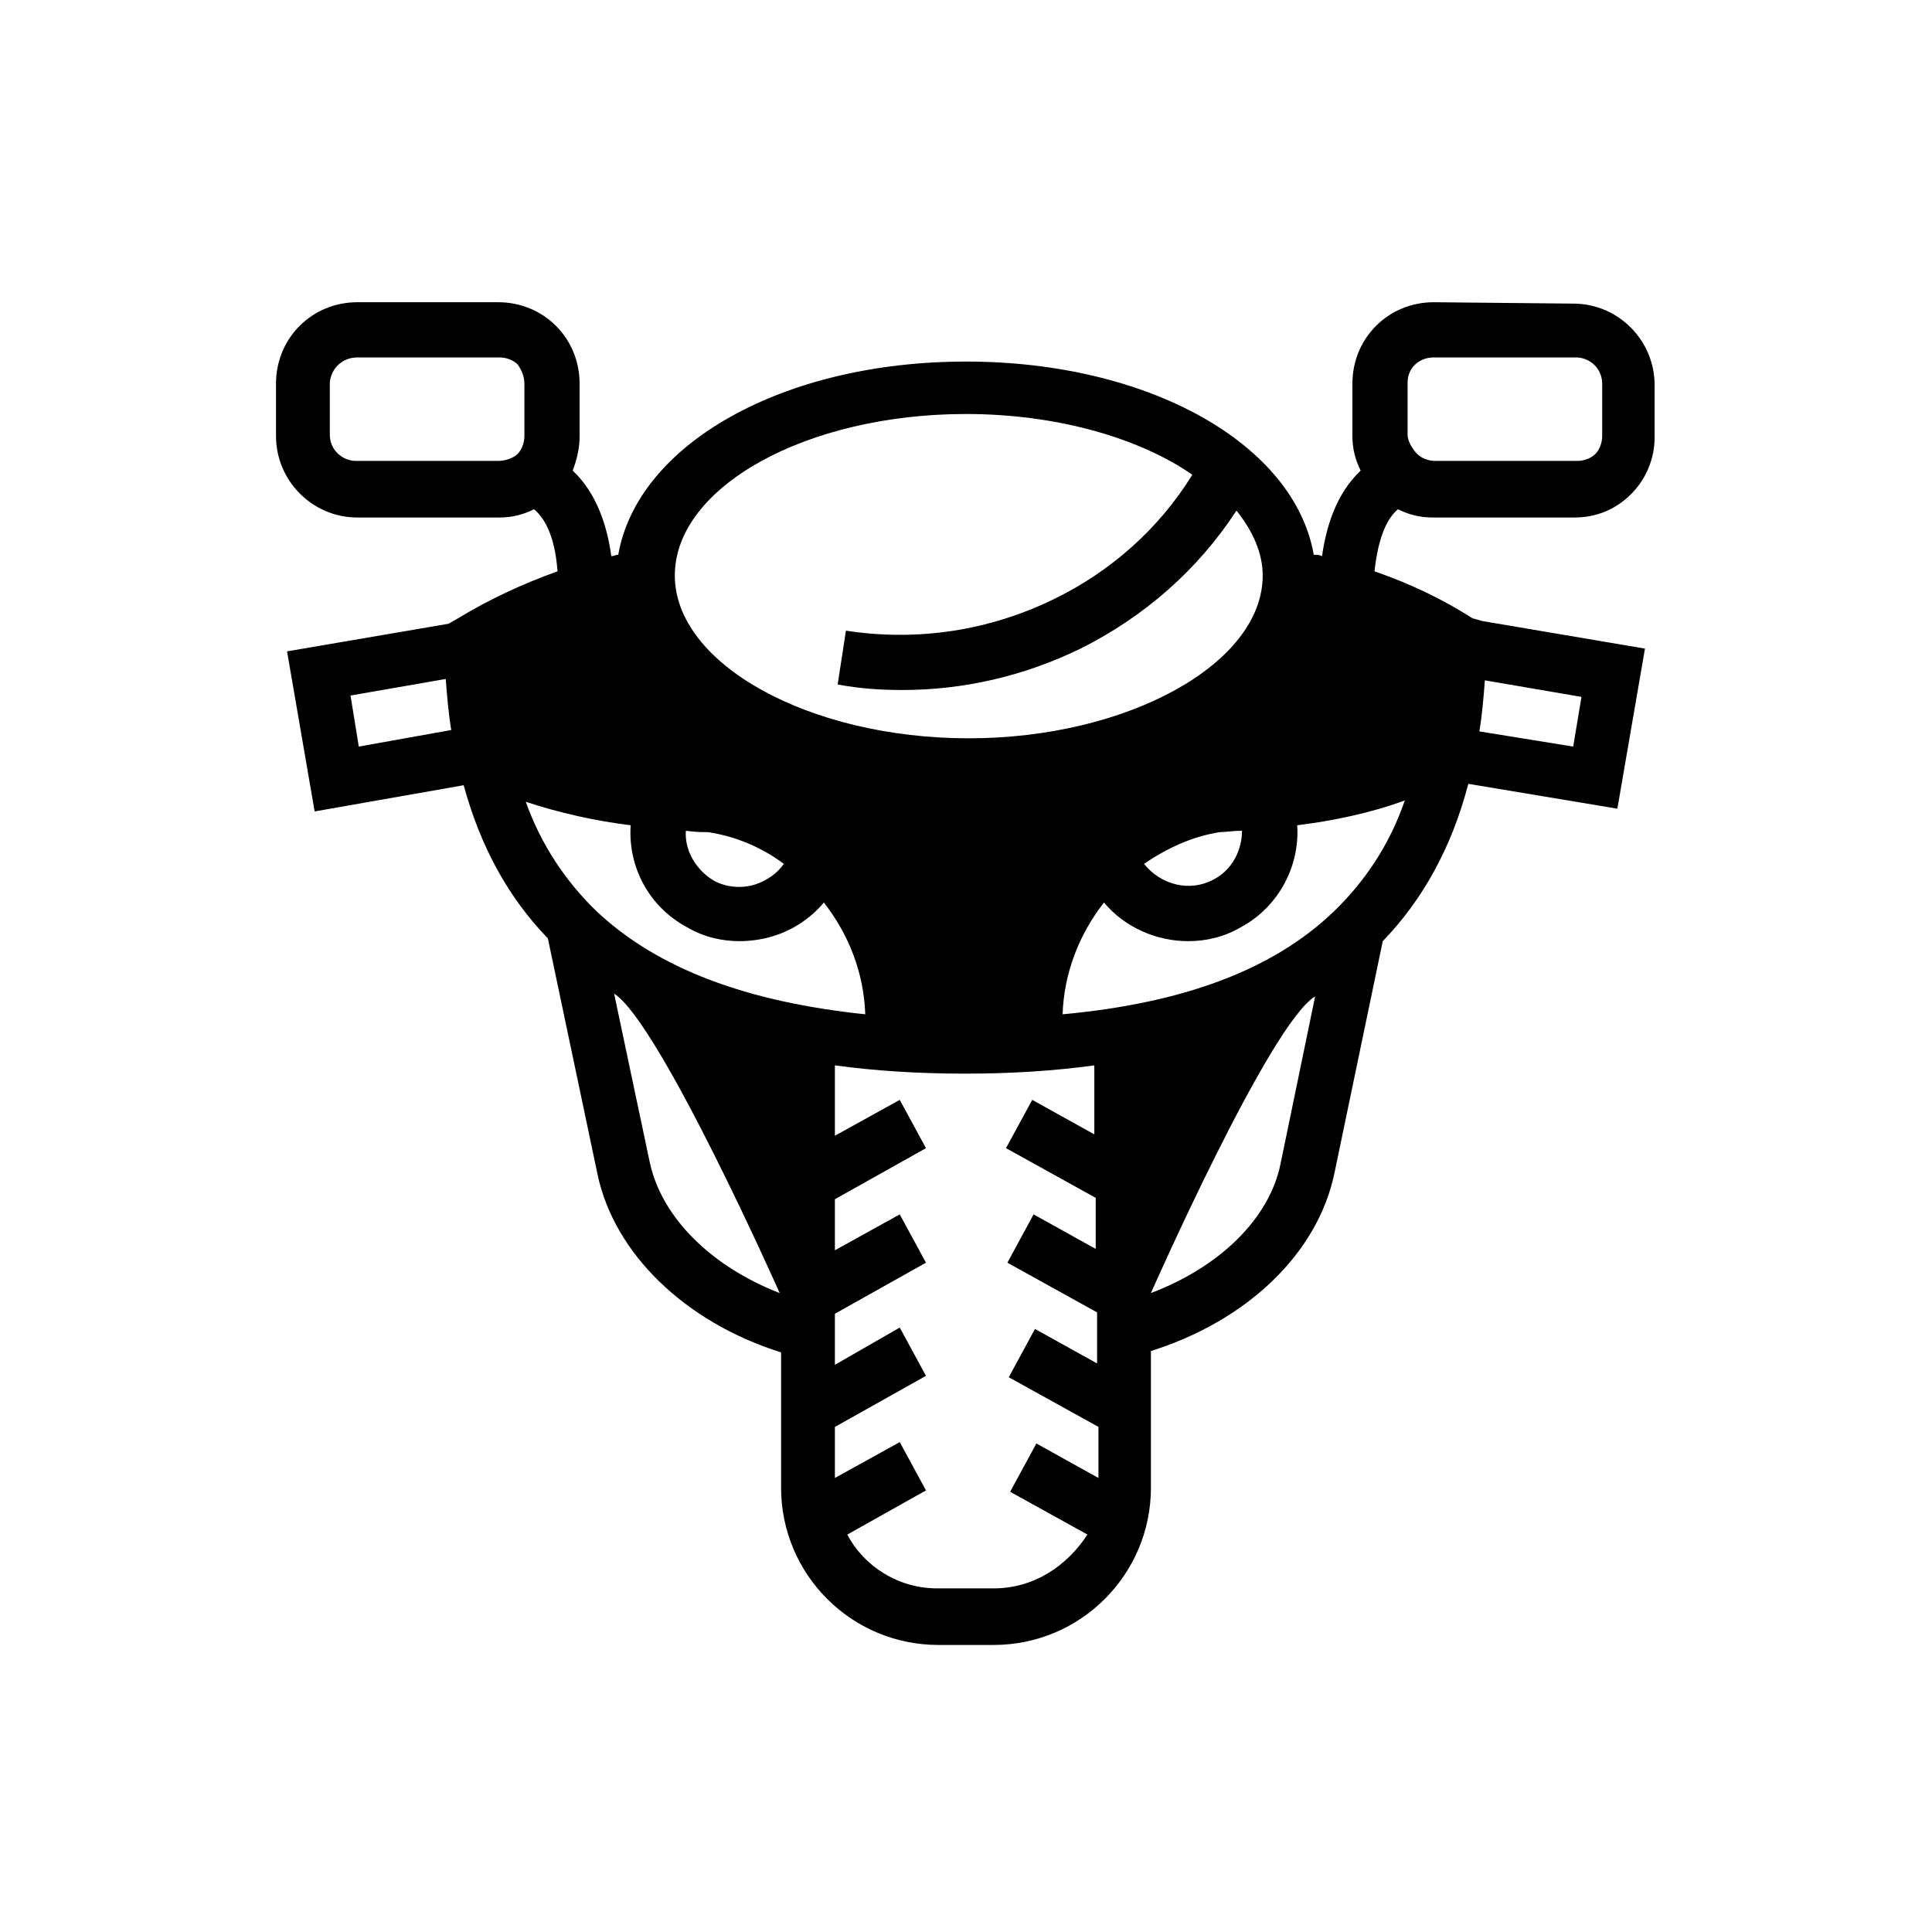 <svg xmlns="http://www.w3.org/2000/svg" xmlns:xlink="http://www.w3.org/1999/xlink" version="1.1" x="0px" y="0px" viewBox="-267 350 140 140" style="enable-background:new -247 370.9 100 100;" xml:space="preserve" data-icon="true" fill="#000000"><switch><g><path d="M-160.3,394.8c-2.2-1.4-4.5-2.5-7.1-3.4c0.3-2.7,1-3.9,1.7-4.5c0.8,0.4,1.6,0.6,2.5,0.6l0,0h10.3c1.6,0,3-0.6,4.1-1.7    s1.7-2.6,1.7-4.1v-3.8c0-3.2-2.6-5.9-5.9-5.9l0,0l-10.1-0.1c-3.3,0-5.9,2.6-5.9,5.9v3.8c0,0.9,0.2,1.7,0.6,2.5    c-1.8,1.7-2.5,4.1-2.8,6.2c-0.2-0.1-0.4-0.1-0.6-0.1c-1.4-8-11.9-14-25.2-14c-13.3,0-23.8,6-25.2,14c-0.2,0-0.3,0.1-0.5,0.1    c-0.3-2.1-1-4.5-2.8-6.2c0.3-0.8,0.5-1.6,0.5-2.5v-3.8c0-3.3-2.6-5.9-5.9-5.9l0,0h-10.2c-3.3,0-5.9,2.6-5.9,5.9v3.8    c0,3.2,2.6,5.9,5.9,5.9l0,0h10.3c0.9,0,1.7-0.2,2.5-0.6c0.7,0.6,1.5,1.8,1.7,4.5c-2.5,0.9-4.9,2-7.2,3.4l-0.7,0.4l-11.7,2l2,11.6    l10.8-1.9c1.2,4.4,3.2,8.1,6.1,11.1l3.6,17.1c1.2,5.7,6.3,10.7,13.3,12.9v9.8c0,6.3,5.1,11.4,11.4,11.4h4    c6.3,0,11.4-5.1,11.4-11.4v-9.9c7-2.2,12.1-7.1,13.3-12.9l3.5-16.8c2.9-3,5-6.8,6.2-11.4l10.8,1.8l2-11.6l-11.8-2L-160.3,394.8z     M-163.1,375.9h10.3l0,0c1,0,1.9,0.8,1.9,1.9v3.8c0,0.5-0.2,1-0.5,1.3c-0.3,0.3-0.8,0.5-1.3,0.5H-163l0,0c-0.5,0-1-0.2-1.3-0.5    c-0.3-0.3-0.7-0.9-0.7-1.4v-3.8C-165,376.7-164.2,375.9-163.1,375.9z M-230.9,383.4h-10.3l0,0c-1,0-1.9-0.8-1.9-1.9v-3.8    c0.1-1,0.9-1.8,2-1.8h10.3l0,0c0.5,0,1,0.2,1.3,0.5c0.3,0.4,0.5,0.9,0.5,1.4v3.8c0,0.5-0.2,1-0.5,1.3    C-229.8,383.2-230.4,383.4-230.9,383.4z M-170.4,416.1L-170.4,416.1L-170.4,416.1c-4.4,4.2-10.9,6.6-19.6,7.4c0.1-3,1.2-5.8,3-8.1    c1.5,1.8,3.8,2.8,6.1,2.8c1.3,0,2.6-0.3,3.8-1c2.8-1.5,4.3-4.5,4.1-7.4c2.5-0.3,5.4-0.9,7.8-1.8    C-166.3,411.2-168.1,413.9-170.4,416.1z M-177,410.2c0,1.4-0.7,2.8-2,3.5c-1.8,1-3.9,0.4-5.1-1.1c1.6-1.1,3.5-2,5.5-2.3    C-178.2,410.3-177.7,410.2-177,410.2z M-197,380c6.5,0,12.5,1.7,16.4,4.4c-2.4,3.9-5.9,7-10,9c-4.7,2.3-9.9,3.1-15.1,2.3l-0.6,3.9    c1.6,0.3,3.1,0.4,4.7,0.4c4.4,0,8.8-1,12.9-3c4.6-2.3,8.5-5.7,11.3-10c1.2,1.5,1.9,3.1,1.9,4.7c0,6.4-9.8,11.8-21.3,11.8    c-11.6,0-21.3-5.4-21.3-11.8S-208.6,380-197,380z M-223.7,416.1L-223.7,416.1L-223.7,416.1c-2.3-2.2-4.1-4.9-5.2-8    c2.4,0.8,5.1,1.4,7.6,1.7c-0.2,3,1.3,5.9,4.1,7.4c1.2,0.7,2.5,1,3.8,1c0.7,0,1.5-0.1,2.2-0.3c1.5-0.4,2.9-1.3,3.9-2.5    c1.8,2.3,2.9,5.1,3,8.1C-212.9,422.6-219.3,420.2-223.7,416.1z M-217.3,410.2c0.7,0.1,1.2,0.1,1.6,0.1c2,0.3,3.9,1.1,5.5,2.3    c-0.5,0.7-1.2,1.2-2.1,1.5c-1,0.3-2.1,0.2-3-0.3C-216.6,413-217.4,411.6-217.3,410.2z M-241,404.1l-0.6-3.7l6.9-1.2    c0.1,1.3,0.2,2.5,0.4,3.7L-241,404.1z M-219.9,434.3l-2.6-12.3c3.3,2.1,12,21.7,12,21.7C-215.4,441.8-219,438.3-219.9,434.3z     M-195,465.1h-4.1c-2.8,0-5.3-1.6-6.5-3.9l5.7-3.2l-1.9-3.5l-4.7,2.6v-3.7l6.6-3.7l-1.9-3.5l-4.7,2.7v-3.7l6.6-3.7l-1.9-3.5    l-4.7,2.6v-3.7l6.6-3.7l-1.9-3.5l-4.7,2.6v-5.1c2.9,0.4,6.1,0.6,9.4,0.6c3.4,0,6.5-0.2,9.4-0.6v5l-4.5-2.5l-1.9,3.5l6.5,3.6v3.7    l-4.5-2.5l-1.9,3.5l6.5,3.6v3.7l-4.5-2.5l-1.9,3.5l6.5,3.6v3.7l-4.5-2.5l-1.9,3.5l5.6,3.1C-189.7,463.5-192.1,465.1-195,465.1z     M-183.6,443.7c0,0,8.6-19.5,11.9-21.5l-2.5,12.1C-175,438.3-178.6,441.8-183.6,443.7z M-153,404.1l-6.8-1.1    c0.2-1.2,0.3-2.4,0.4-3.7l7,1.2L-153,404.1z"></path></g></switch></svg>